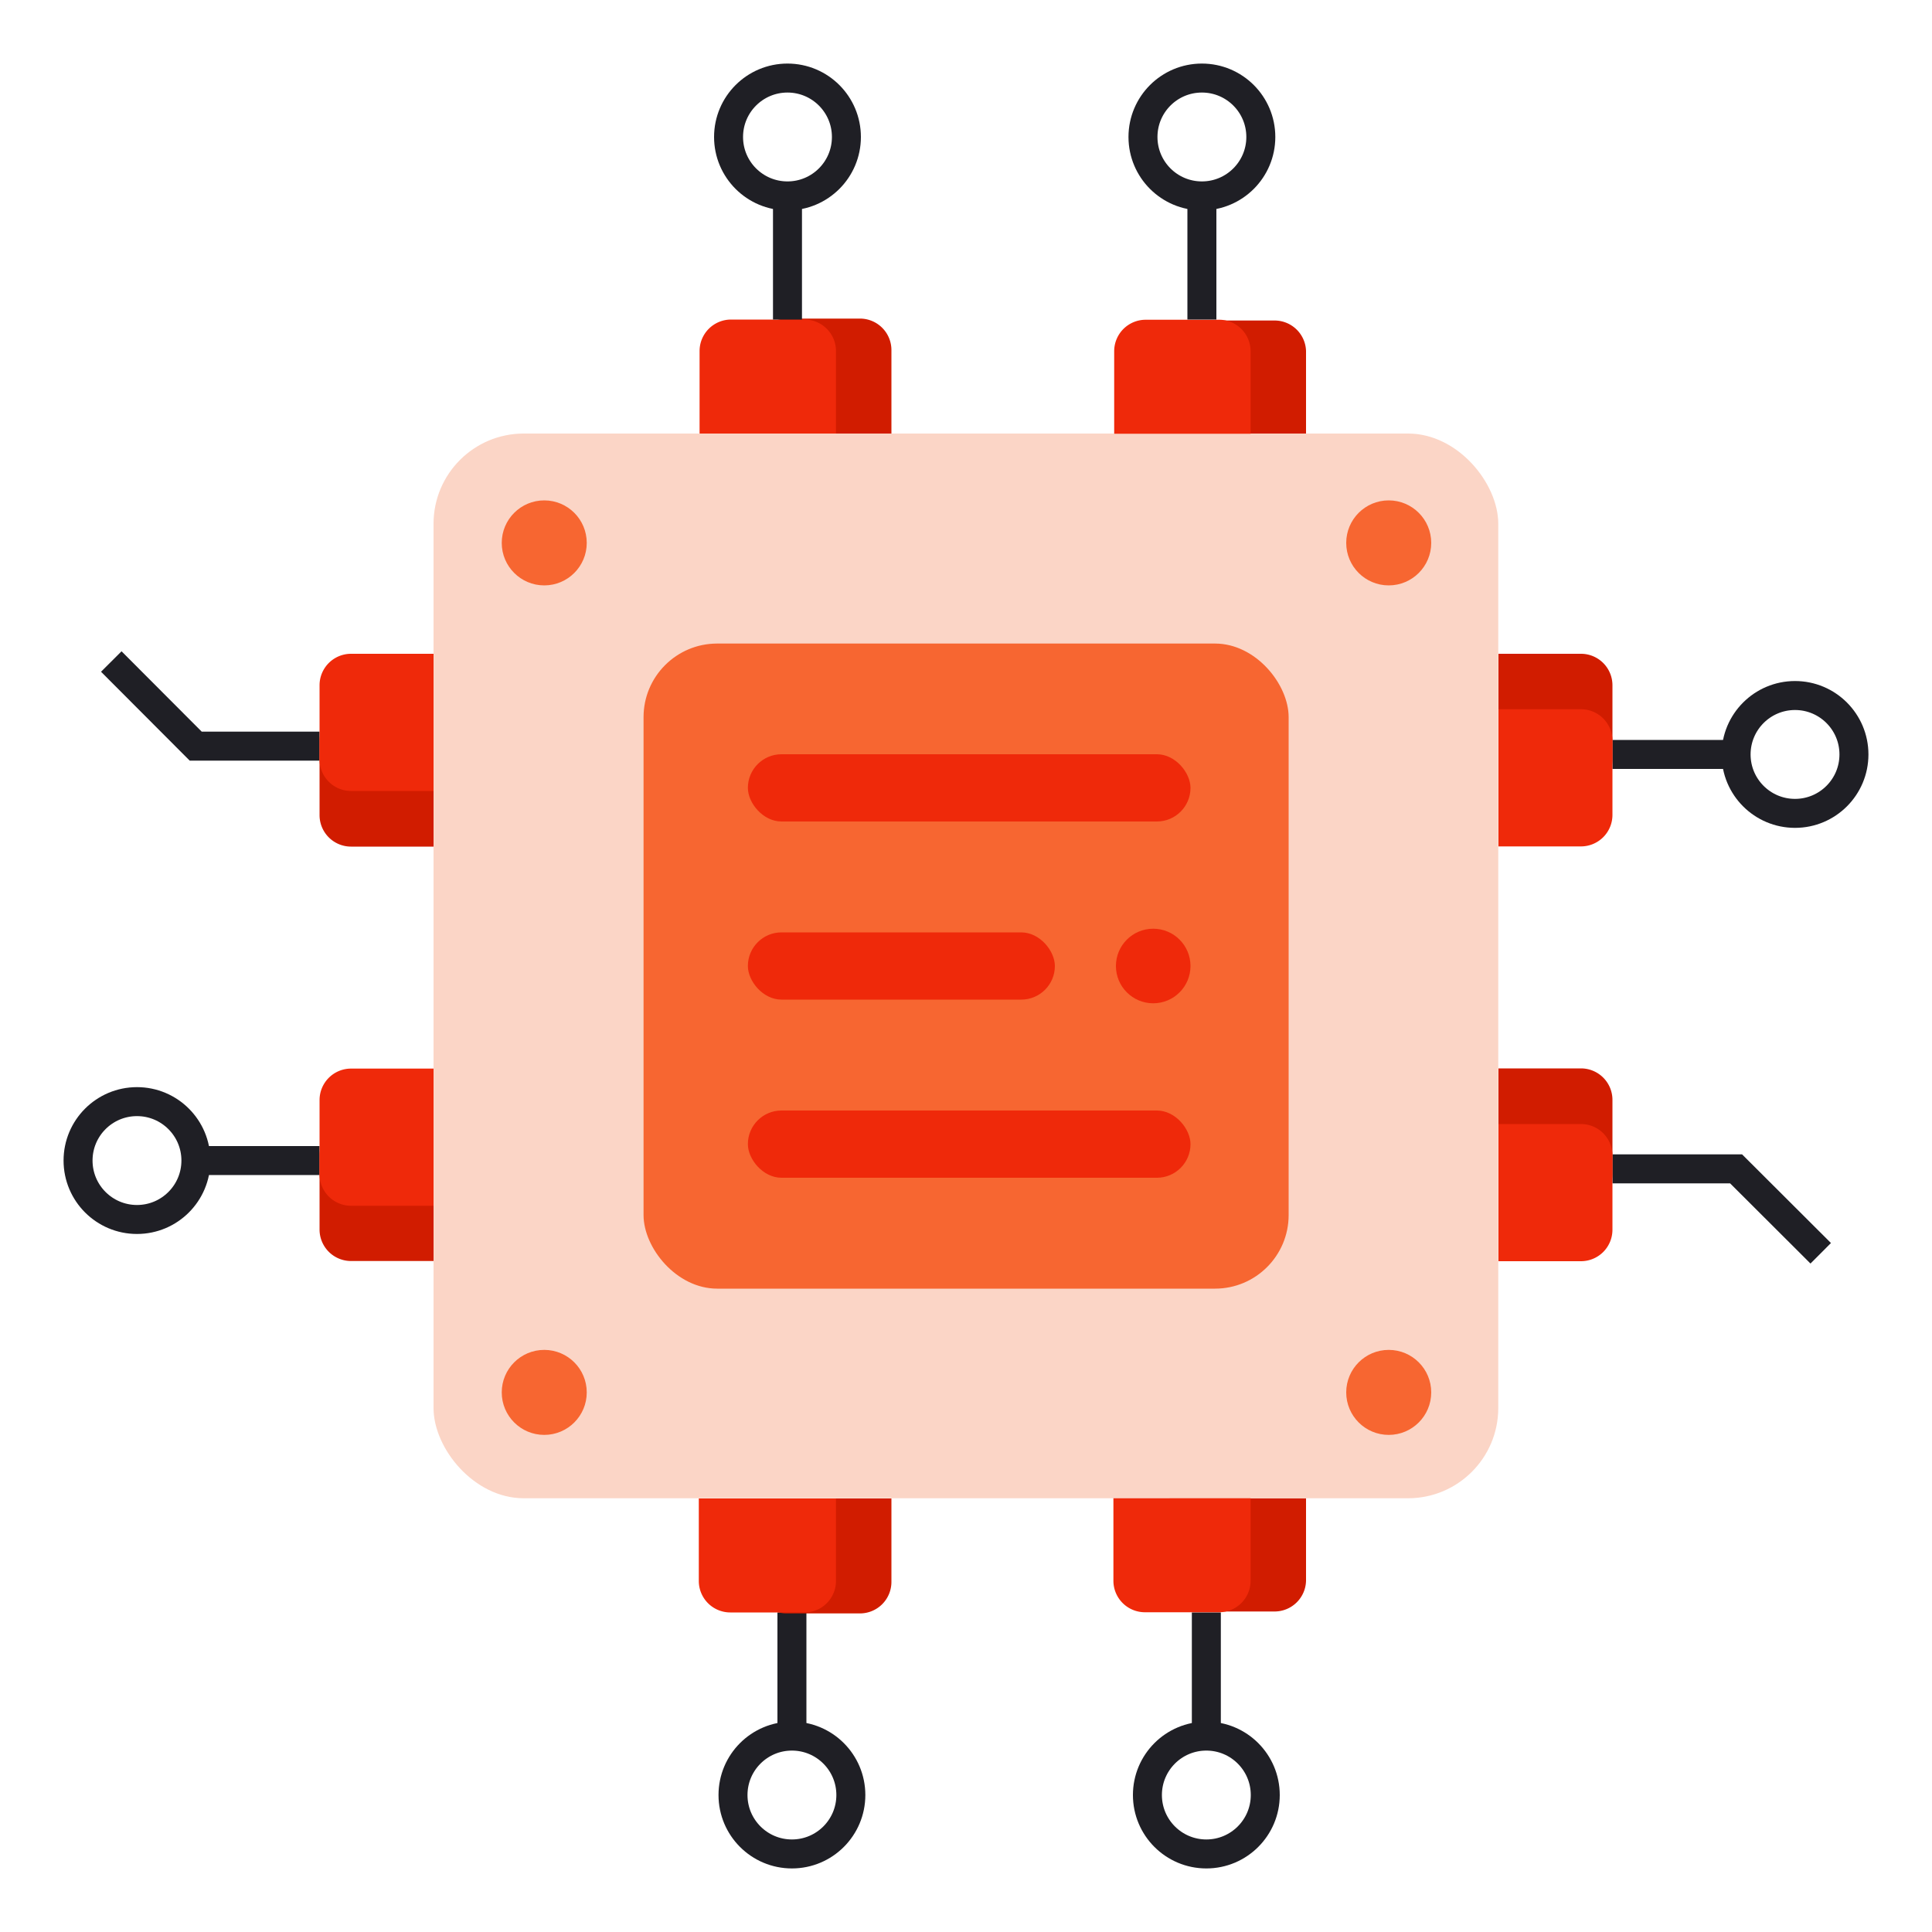 <svg xmlns="http://www.w3.org/2000/svg" viewBox="0 0 100 100"><defs><style>.cls-1,.cls-6{fill:none;}.cls-1{stroke:#1f1f25;stroke-miterlimit:10;stroke-width:1.5px;}.cls-2{fill:#d11c00;}.cls-3{fill:#fbd5c6;}.cls-4{fill:#f76631;}.cls-5{fill:#ef290a;}</style></defs><g id="Layer_2" data-name="Layer 2"><g id="Background"><circle class="cls-1" cx="62.44" cy="92.91" r="3.05"/><circle class="cls-1" cx="40.99" cy="92.91" r="3.05"/><line class="cls-1" x1="40.99" y1="83.46" x2="40.99" y2="89.87"/><line class="cls-1" x1="62.44" y1="83.46" x2="62.44" y2="89.87"/><path class="cls-2" d="M61.14,77h4.27A1.63,1.63,0,0,1,67,78.59v3.84a1.63,1.63,0,0,1-1.63,1.63H61.14a0,0,0,0,1,0,0V77A0,0,0,0,1,61.14,77Z" transform="translate(144.6 16.41) rotate(90)"/><path class="cls-2" d="M39.68,77H44a1.63,1.63,0,0,1,1.63,1.63v3.84A1.63,1.63,0,0,1,44,84.06H39.68a0,0,0,0,1,0,0V77A0,0,0,0,1,39.68,77Z" transform="translate(123.14 37.88) rotate(90)"/><path class="cls-2" d="M61.14,15.94h4.27A1.63,1.63,0,0,1,67,17.57v3.84A1.63,1.63,0,0,1,65.42,23H61.14a0,0,0,0,1,0,0v-7.1A0,0,0,0,1,61.14,15.94Z" transform="translate(44.6 83.59) rotate(-90)"/><path class="cls-2" d="M39.68,15.94H44a1.63,1.63,0,0,1,1.63,1.63v3.84A1.63,1.63,0,0,1,44,23H39.68a0,0,0,0,1,0,0v-7.1A0,0,0,0,1,39.68,15.94Z" transform="translate(23.14 62.12) rotate(-90)"/><rect class="cls-3" x="22.44" y="22.44" width="55.11" height="55.11" rx="4.67"/><rect class="cls-4" x="33.31" y="33.31" width="33.39" height="33.39" rx="3.81"/><circle class="cls-1" cx="40.76" cy="7.09" r="3.05"/><circle class="cls-1" cx="62.21" cy="7.09" r="3.05"/><path class="cls-5" d="M58.27,77h4.27a1.63,1.63,0,0,1,1.63,1.63v3.84a1.63,1.63,0,0,1-1.63,1.63H58.27a0,0,0,0,1,0,0V77A0,0,0,0,1,58.27,77Z" transform="translate(141.73 19.28) rotate(90)"/><path class="cls-5" d="M36.81,77h4.27a1.63,1.63,0,0,1,1.63,1.63v3.84a1.63,1.63,0,0,1-1.63,1.63H36.81a0,0,0,0,1,0,0V77A0,0,0,0,1,36.81,77Z" transform="translate(120.27 40.75) rotate(90)"/><path class="cls-5" d="M58.27,15.94h4.27a1.63,1.63,0,0,1,1.63,1.63v3.84A1.63,1.63,0,0,1,62.55,23H58.27a0,0,0,0,1,0,0v-7.1A0,0,0,0,1,58.27,15.94Z" transform="translate(41.73 80.72) rotate(-90)"/><path class="cls-5" d="M36.81,15.94h4.27a1.63,1.63,0,0,1,1.63,1.63v3.84A1.63,1.63,0,0,1,41.08,23H36.81a0,0,0,0,1,0,0v-7.1A0,0,0,0,1,36.81,15.94Z" transform="translate(20.27 59.25) rotate(-90)"/><line class="cls-1" x1="62.21" y1="16.54" x2="62.21" y2="10.13"/><line class="cls-1" x1="40.76" y1="16.54" x2="40.76" y2="10.13"/><rect class="cls-5" x="38.71" y="39.04" width="22.91" height="3.48" rx="1.74"/><rect class="cls-5" x="38.71" y="48.26" width="15.89" height="3.48" rx="1.74"/><rect class="cls-5" x="38.71" y="57.48" width="22.91" height="3.48" rx="1.74"/><circle class="cls-5" cx="59.69" cy="50" r="1.93"/><circle class="cls-4" cx="71.88" cy="28.1" r="2.2"/><circle class="cls-4" cx="28.17" cy="28.1" r="2.2"/><circle class="cls-4" cx="71.88" cy="72.07" r="2.2"/><circle class="cls-4" cx="28.17" cy="72.07" r="2.2"/><circle class="cls-1" cx="7.09" cy="60.07" r="3.05"/><polyline class="cls-1" points="16.54 38.62 10.13 38.62 5.76 34.24"/><line class="cls-1" x1="16.54" y1="60.07" x2="10.13" y2="60.07"/><path class="cls-2" d="M16.54,58.18h4.27a1.63,1.63,0,0,1,1.63,1.63v3.84a1.63,1.63,0,0,1-1.63,1.63H16.54a0,0,0,0,1,0,0v-7.1A0,0,0,0,1,16.54,58.18Z" transform="translate(38.98 123.45) rotate(180)"/><path class="cls-2" d="M16.54,36.71h4.27a1.63,1.63,0,0,1,1.63,1.63v3.84a1.63,1.63,0,0,1-1.63,1.63H16.54a0,0,0,0,1,0,0v-7.1A0,0,0,0,1,16.54,36.71Z" transform="translate(38.98 80.53) rotate(180)"/><path class="cls-5" d="M16.54,55.3h4.27a1.63,1.63,0,0,1,1.63,1.63v3.84a1.63,1.63,0,0,1-1.63,1.63H16.54a0,0,0,0,1,0,0V55.3A0,0,0,0,1,16.54,55.3Z" transform="translate(38.98 117.71) rotate(180)"/><path class="cls-5" d="M16.54,33.84h4.27a1.63,1.63,0,0,1,1.63,1.63v3.84a1.63,1.63,0,0,1-1.63,1.63H16.54a0,0,0,0,1,0,0v-7.1A0,0,0,0,1,16.54,33.84Z" transform="translate(38.98 74.78) rotate(180)"/><circle class="cls-1" cx="92.91" cy="39.05" r="3.05"/><polyline class="cls-1" points="83.46 60.5 89.86 60.5 94.24 64.87"/><line class="cls-1" x1="83.46" y1="39.05" x2="89.87" y2="39.05"/><path class="cls-2" d="M77.56,33.84h4.27a1.63,1.63,0,0,1,1.63,1.63v3.84a1.63,1.63,0,0,1-1.63,1.63H77.56a0,0,0,0,1,0,0v-7.1A0,0,0,0,1,77.56,33.84Z"/><path class="cls-2" d="M77.56,55.3h4.27a1.63,1.63,0,0,1,1.63,1.63v3.84a1.63,1.63,0,0,1-1.63,1.63H77.56a0,0,0,0,1,0,0V55.3A0,0,0,0,1,77.56,55.3Z"/><path class="cls-5" d="M77.56,36.71h4.27a1.63,1.63,0,0,1,1.63,1.63v3.84a1.63,1.63,0,0,1-1.63,1.63H77.56a0,0,0,0,1,0,0v-7.1A0,0,0,0,1,77.56,36.71Z"/><path class="cls-5" d="M77.56,58.18h4.27a1.63,1.63,0,0,1,1.63,1.63v3.84a1.63,1.63,0,0,1-1.63,1.63H77.56a0,0,0,0,1,0,0v-7.1A0,0,0,0,1,77.56,58.18Z"/><rect class="cls-6" width="100" height="100"/></g></g></svg>
